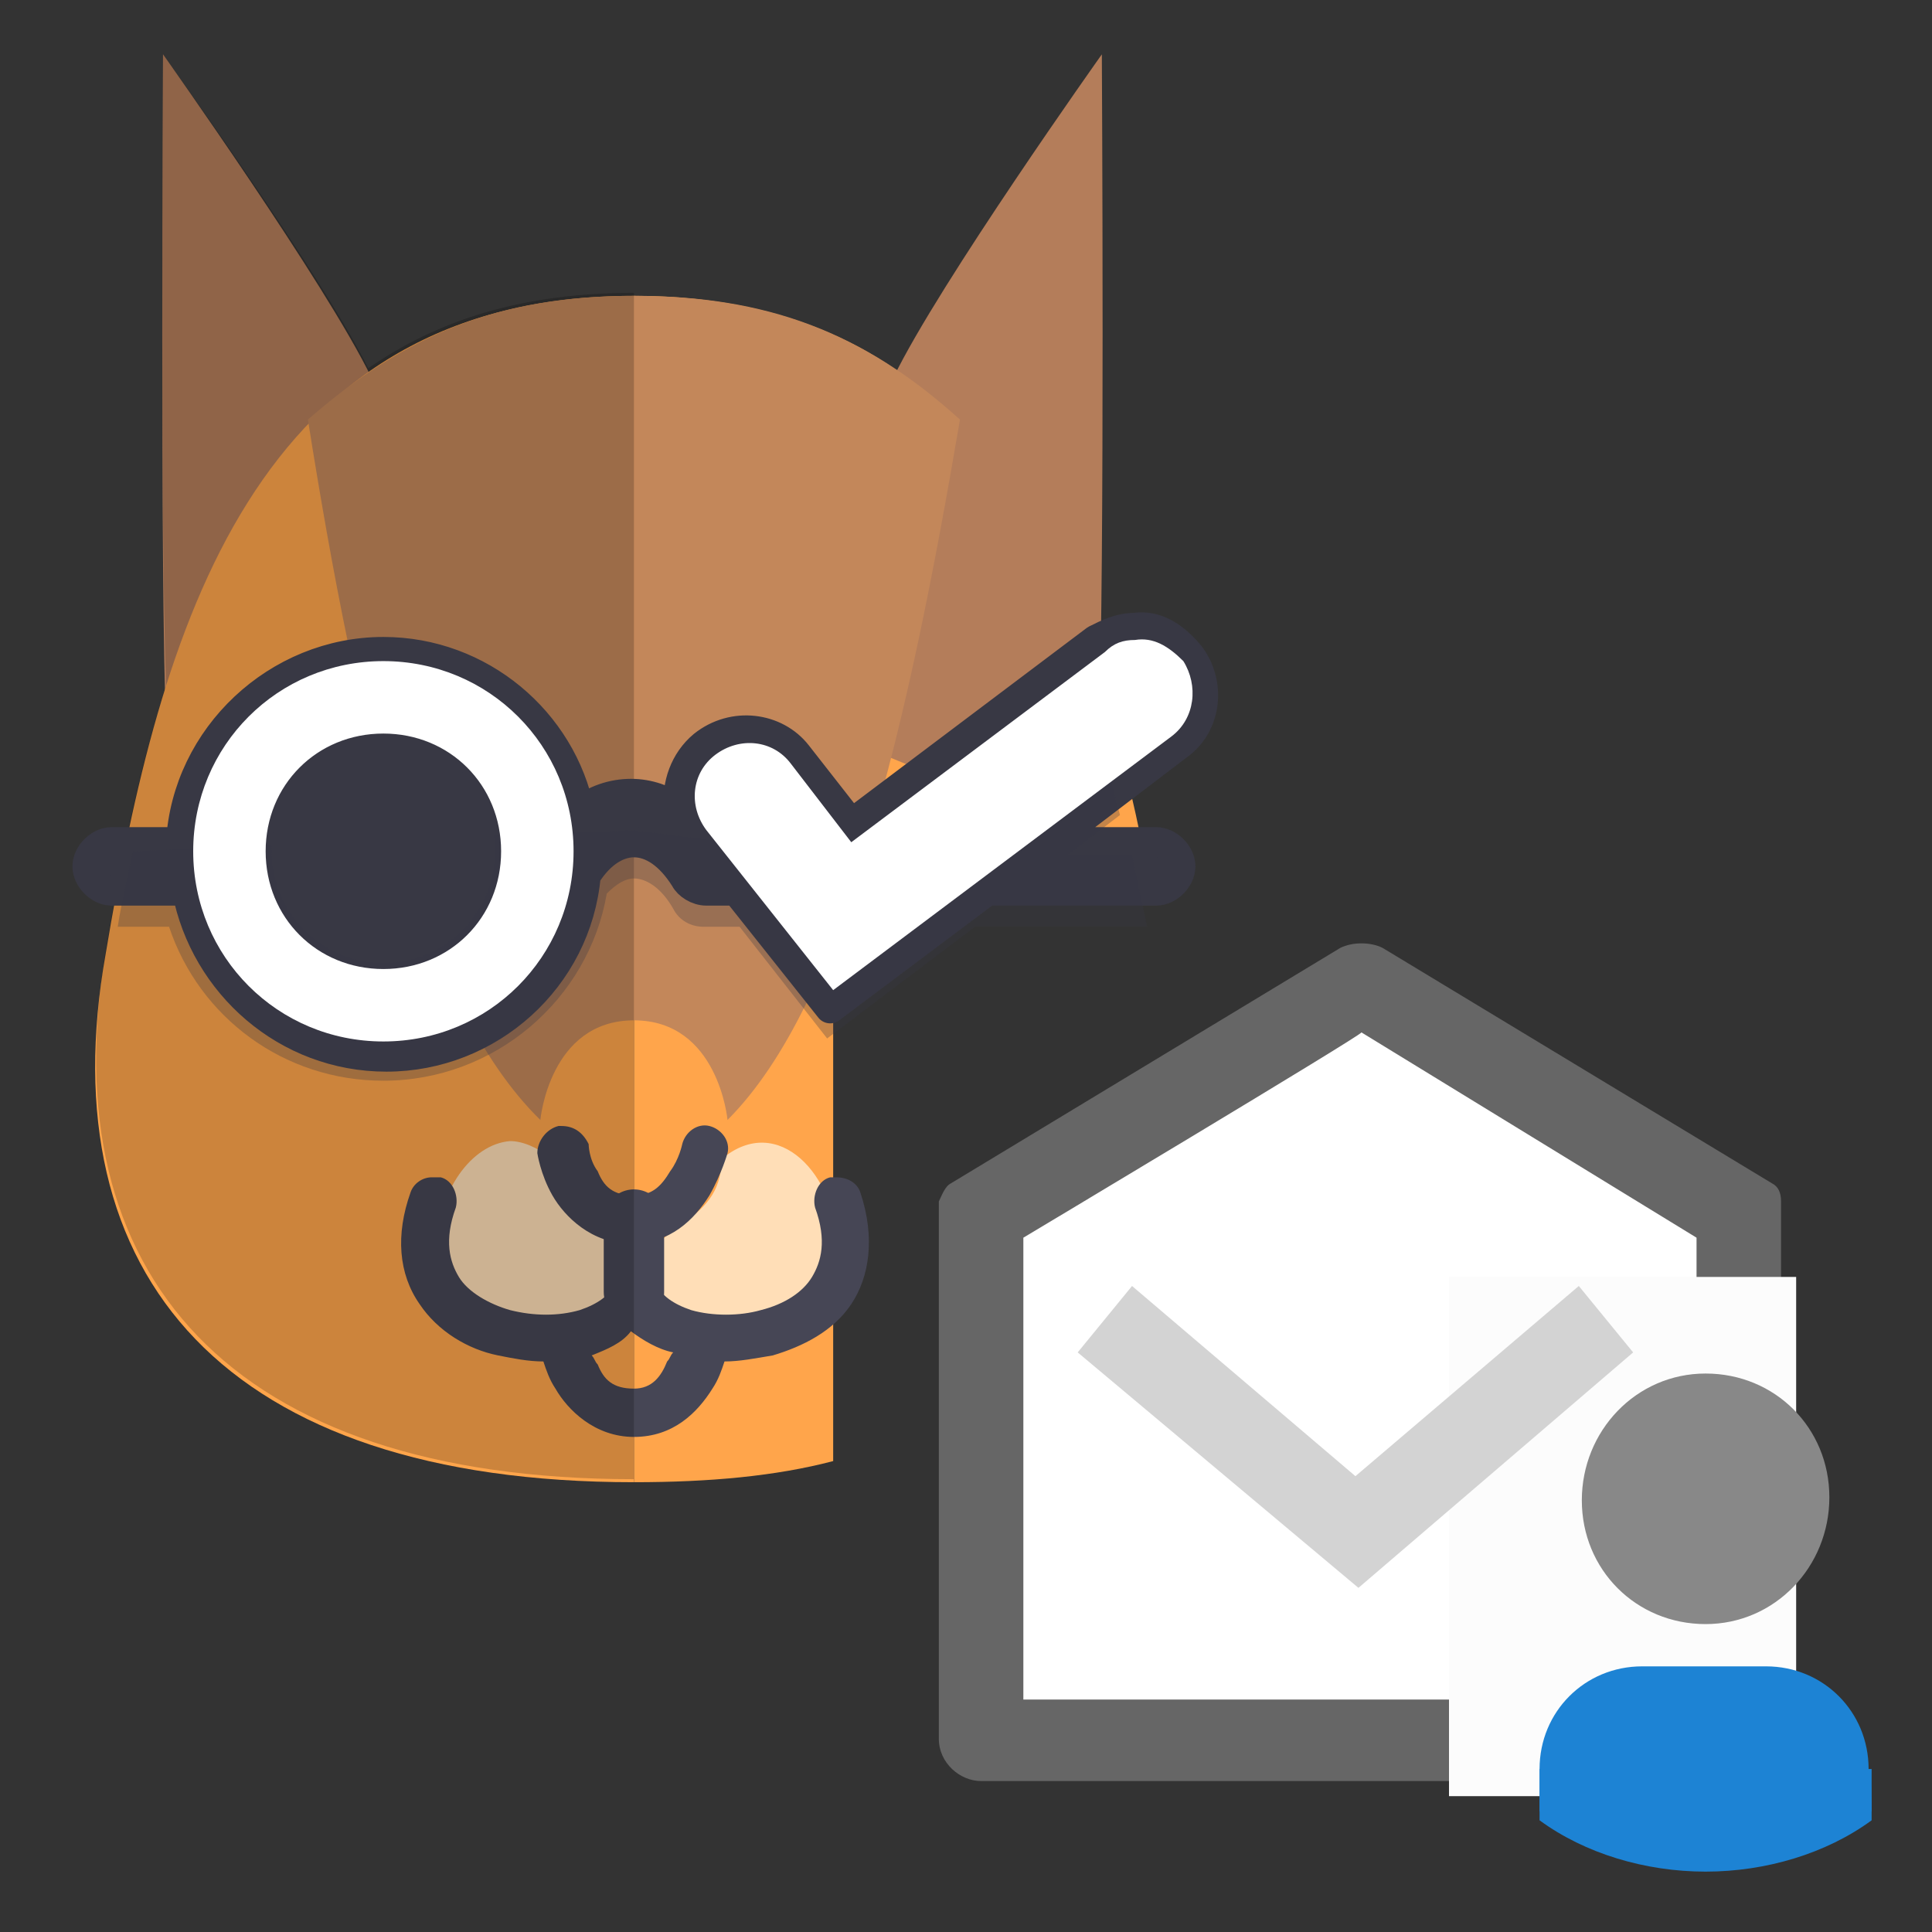 <svg xmlns="http://www.w3.org/2000/svg" viewBox="0 0 64 64" width="64" height="64">
  <rect x="0" y="0" width="64" height="64" fill="#333333" stroke="none"/>
  <style>
    .st0{fill:#ffa54b}.st1{fill:#b47d5a}.st9{fill:#fff}.st14{fill:#1d83d4}
  </style>
  <path fill="#ffa54b" d="M27.6 30.8c0-1.1.9-2 2-2H38c-1.9-9.8-5.5-19-17-19v39.3c2.5 0 4.7-.2 6.6-.7V30.8z"/>
  <path fill="#b47d5a" d="M29.6 12.5c-1.5 3.1-2.7 11.4-1 12.2 1.7.8 7.5 3.3 7.8-.8.2-4.8.1-22.1.1-22.1s-5.4 7.6-6.9 10.7zM12.3 12.5c1.5 3.1 2.7 11.4 1 12.2-1.7.8-7.5 3.3-7.8-.7-.2-4.8-.1-22.2-.1-22.2s5.4 7.6 6.9 10.7z"/>
  <path fill="#ffa54b" d="M21 9.8c-12.6 0-15.7 11-17.5 21.8-1.9 10.7 4 17.5 17.5 17.5V9.8z"/>
  <path d="M16.9 37.8c-1.3.1-2.4 1.7-2.4 3.4 0 1.6.6 2.8 2.9 2.8 1.6 0 2.6-.4 3.7-.9 1.1.6 2 .9 3.7.9 2.3 0 2.9-1.2 2.9-2.8 0-2.2-1.9-4.4-3.8-2.8 0 2.3-2.5 2-2.8 4.2-.3-2.2-2.8-1.9-2.8-4.2-.5-.4-1-.6-1.4-.6z" style="fill:#ffdeb7"/>
  <path d="M18.6 37.3h-.1c-.4.1-.7.5-.7.9 0 0 .1.7.5 1.4s1.3 1.6 2.6 1.6 2.1-.8 2.6-1.6c.4-.7.6-1.4.6-1.4.1-.4-.2-.8-.6-.9-.4-.1-.8.2-.9.6 0 0-.1.5-.4.9-.3.5-.6.8-1.2.8-.7 0-1-.3-1.2-.8-.3-.4-.3-.9-.3-.9-.2-.4-.5-.6-.9-.6zM14.3 39c-.3 0-.6.2-.7.5-.5 1.4-.4 2.7.3 3.7.6.9 1.6 1.5 2.6 1.7.5.1 1 .2 1.5.2.1.3.2.6.4.9.4.7 1.3 1.6 2.6 1.6s2.1-.8 2.6-1.6c.2-.3.3-.6.4-.9.5 0 1-.1 1.6-.2 1-.3 2-.8 2.6-1.7.6-.9.8-2.2.3-3.7-.1-.3-.4-.5-.8-.5h-.2c-.4.1-.6.6-.5 1 .4 1.1.2 1.8-.1 2.3-.3.5-.9.9-1.7 1.1-.7.2-1.6.2-2.3 0-.6-.2-1-.5-1.1-.8-.1-.2-.3-.4-.5-.5h-.5c-.2.1-.4.3-.5.5-.1.3-.5.6-1.1.8-.7.2-1.5.2-2.3 0-.7-.2-1.4-.6-1.7-1.1-.3-.5-.5-1.2-.1-2.3.1-.4-.1-.9-.5-1h-.3zm6.6 5.1c.4.3.9.6 1.4.7-.1.1-.1.2-.2.3-.2.5-.5.9-1.1.9-.7 0-1-.3-1.2-.8-.1-.1-.1-.2-.2-.3.5-.2 1-.4 1.3-.8z" style="fill:#464655"/>
  <path d="M21 9.8c-4.5 0-7.6 1.3-10.8 4.1 1.6 10.1 3.7 19.3 7.7 23.2 0 0 .3-3.3 3.1-3.3s3.1 3.3 3.1 3.3c3.9-3.9 6-13.2 7.7-23.2C28.6 11 25.4 9.8 21 9.8z" style="fill:#c3875a"/>
  <path d="M21 40.4v2.4" style="fill:none;stroke:#464655;stroke-width:2;stroke-linecap:round"/>
  <path d="M5.4 1.8s5.2 7.2 6.8 10.4c2.3-1.6 5.1-2.5 8.8-2.5V49C7.6 49 1.7 42.2 3.5 31.5c.5-3 1.1-6 2-8.8-.2-5.8-.1-20.9-.1-20.9z" style="fill-opacity:.2"/>
  <g transform="translate(0 2)">
    <path d="M37.6 18.8c-.5 0-.9.2-1.3.4l-8.1 6.1-1.8-2.3c-.7-.9-2.1-1.1-3.1-.3-.6.5-.9 1.3-.8 2.1-.5-.3-1-.5-1.6-.5-.6 0-1.2.2-1.7.6-.6-3-3.3-5.3-6.5-5.3-3.5 0-6.5 2.8-6.7 6.3H3.7c-.4 0-.8.4-.8.8s.4.8.8.8h2.5c.6 3.1 3.3 5.5 6.6 5.5 3.4 0 6.3-2.6 6.6-6 .5-.8 1.1-1.1 1.6-1.1.6 0 1.2.4 1.7 1.2.1.2.4.4.7.4h1l3.1 3.9 5.2-3.9h5.6c.4 0 .8-.4.8-.8s-.4-.8-.8-.8h-3.5l4.2-3.2c1-.7 1.1-2.1.4-3-.5-.6-1.1-1-1.8-.9zm0 .8h0c.4 0 .9.2 1.1.6h0c.5.6.3 1.5-.3 1.9l-5 3.8h-4.6l8-6v0c.2-.2.5-.3.8-.3h0zm-24.9.7c3 0 5.5 2.3 5.8 5.2l-.3.3H17c-.2-2.2-2-3.9-4.3-3.9-2.4 0-4.3 1.9-4.3 4.3 0 0 0 0 0 0 0 2.4 1.9 4.3 4.3 4.3 0 0 0 0 0 0 1.9 0 3.6-1.3 4.2-3.1h1.6c-.6 2.7-2.9 4.7-5.8 4.7-2.8 0-5.2-2-5.8-4.7.4-.1.7-.4.7-.8s-.3-.8-.8-.8c.2-3 2.8-5.5 5.9-5.5zm0 2.4c1.8 0 3.3 1.4 3.5 3.1h-1.5c-.4 0-.8.4-.8.8s.4.8.8.8H16c-.5 1.4-1.8 2.4-3.3 2.4-1.9 0-3.5-1.5-3.5-3.5v-.1c0-1.9 1.5-3.5 3.5-3.5zm11.9.3c.5 0 .9.2 1.2.5l2 2.5c-.1-.1-.3-.2-.5-.2h-3.2l-.5-.6c-.5-.6-.4-1.5.2-2 0 0 0 0 0 0 .3-.1.5-.2.8-.2h0zm3.3 3.3.1.2h0v.2c0 .4.4.8.8.8h2.5l-3.8 2.8-2.3-2.8h1.9c.4 0 .8-.4.8-.8.1-.2.1-.3 0-.4z" style="fill:#383844;stroke:#383844;stroke-linecap:round;stroke-linejoin:round"/>
    <path d="m12.9 25.8-8.5.4S4 28 3.9 28.7h1.7c1 3 3.8 5.1 7.1 5.1 3.7 0 6.8-2.7 7.4-6.2.3-.3.6-.5.9-.5.4 0 .9.3 1.3 1 .2.4.6.6 1 .6h1.2l2.9 3.7 4.9-3.7H38l-.5-2.4h-2.1l1.7-1.3-1-3.9-8.1 5.3-7-.9-8.1.3z" style="fill:#383844;fill-opacity:.3"/>
    <path d="M37.6 19.2c-.4 0-.7.1-1 .4l-8.4 6.3-2-2.6c-.6-.8-1.7-.9-2.5-.3-.8.6-.9 1.7-.3 2.5l4.2 5.3 11.2-8.4c.8-.6.9-1.7.4-2.5-.5-.5-1-.8-1.6-.7zm-24.9.7c-3.5 0-6.3 2.8-6.3 6.3s2.8 6.3 6.3 6.3 6.3-2.8 6.3-6.3-2.8-6.3-6.3-6.3zm0 2.4c2.2 0 3.9 1.7 3.9 3.9s-1.7 3.9-3.9 3.9-3.9-1.7-3.9-3.9 1.7-3.9 3.9-3.9z" style="fill:#fff"/>
    <circle fill="#383844" cx="12.7" cy="26.2" r="3.7"/>
  </g>
  <path fill="#fff" d="m45.1 33.7-12.9 8v16.4h25.3V41.7l-12.4-8z"/>
  <path fill="#666" d="m31.5 39.2 12.9-7.8c.4-.2 1-.2 1.4 0l12.9 7.8c.2.1.3.3.3.6v17.8c0 .8-.6 1.4-1.4 1.4H32.5c-.7 0-1.4-.6-1.4-1.4V39.8c.1-.2.2-.5.4-.6zm2.4 1.8v15.3h22.3V41l-11.1-6.8c0 .1-11.2 6.8-11.2 6.8z"/>
  <path fill="#fcfcfc" d="M48 42.3h11.5v17.2H48V42.3z"/>
  <path fill="#d3d3d3" d="m44.9 48.9 7.4-6.3 1.8 2.2-9.1 7.8-9.3-7.8 1.8-2.2 7.4 6.3z"/>
  <path fill="#1d83d4" d="M51 60.3c1.5 1.1 3.5 1.7 5.5 1.7s4-.6 5.5-1.7v-1.7H51v1.7z"/>
  <path fill="#1d83d4" d="M62 60H51v-1.4c0-1.9 1.5-3.4 3.4-3.4h4.1c1.9 0 3.4 1.5 3.4 3.4.1 0 .1 1.4.1 1.4z"/>
  <path fill="#888" d="M56.5 53.8c-2.3 0-4.1-1.8-4.1-4.1s1.8-4.2 4.1-4.2 4.1 1.8 4.1 4.1-1.8 4.2-4.1 4.2z"/>
</svg>